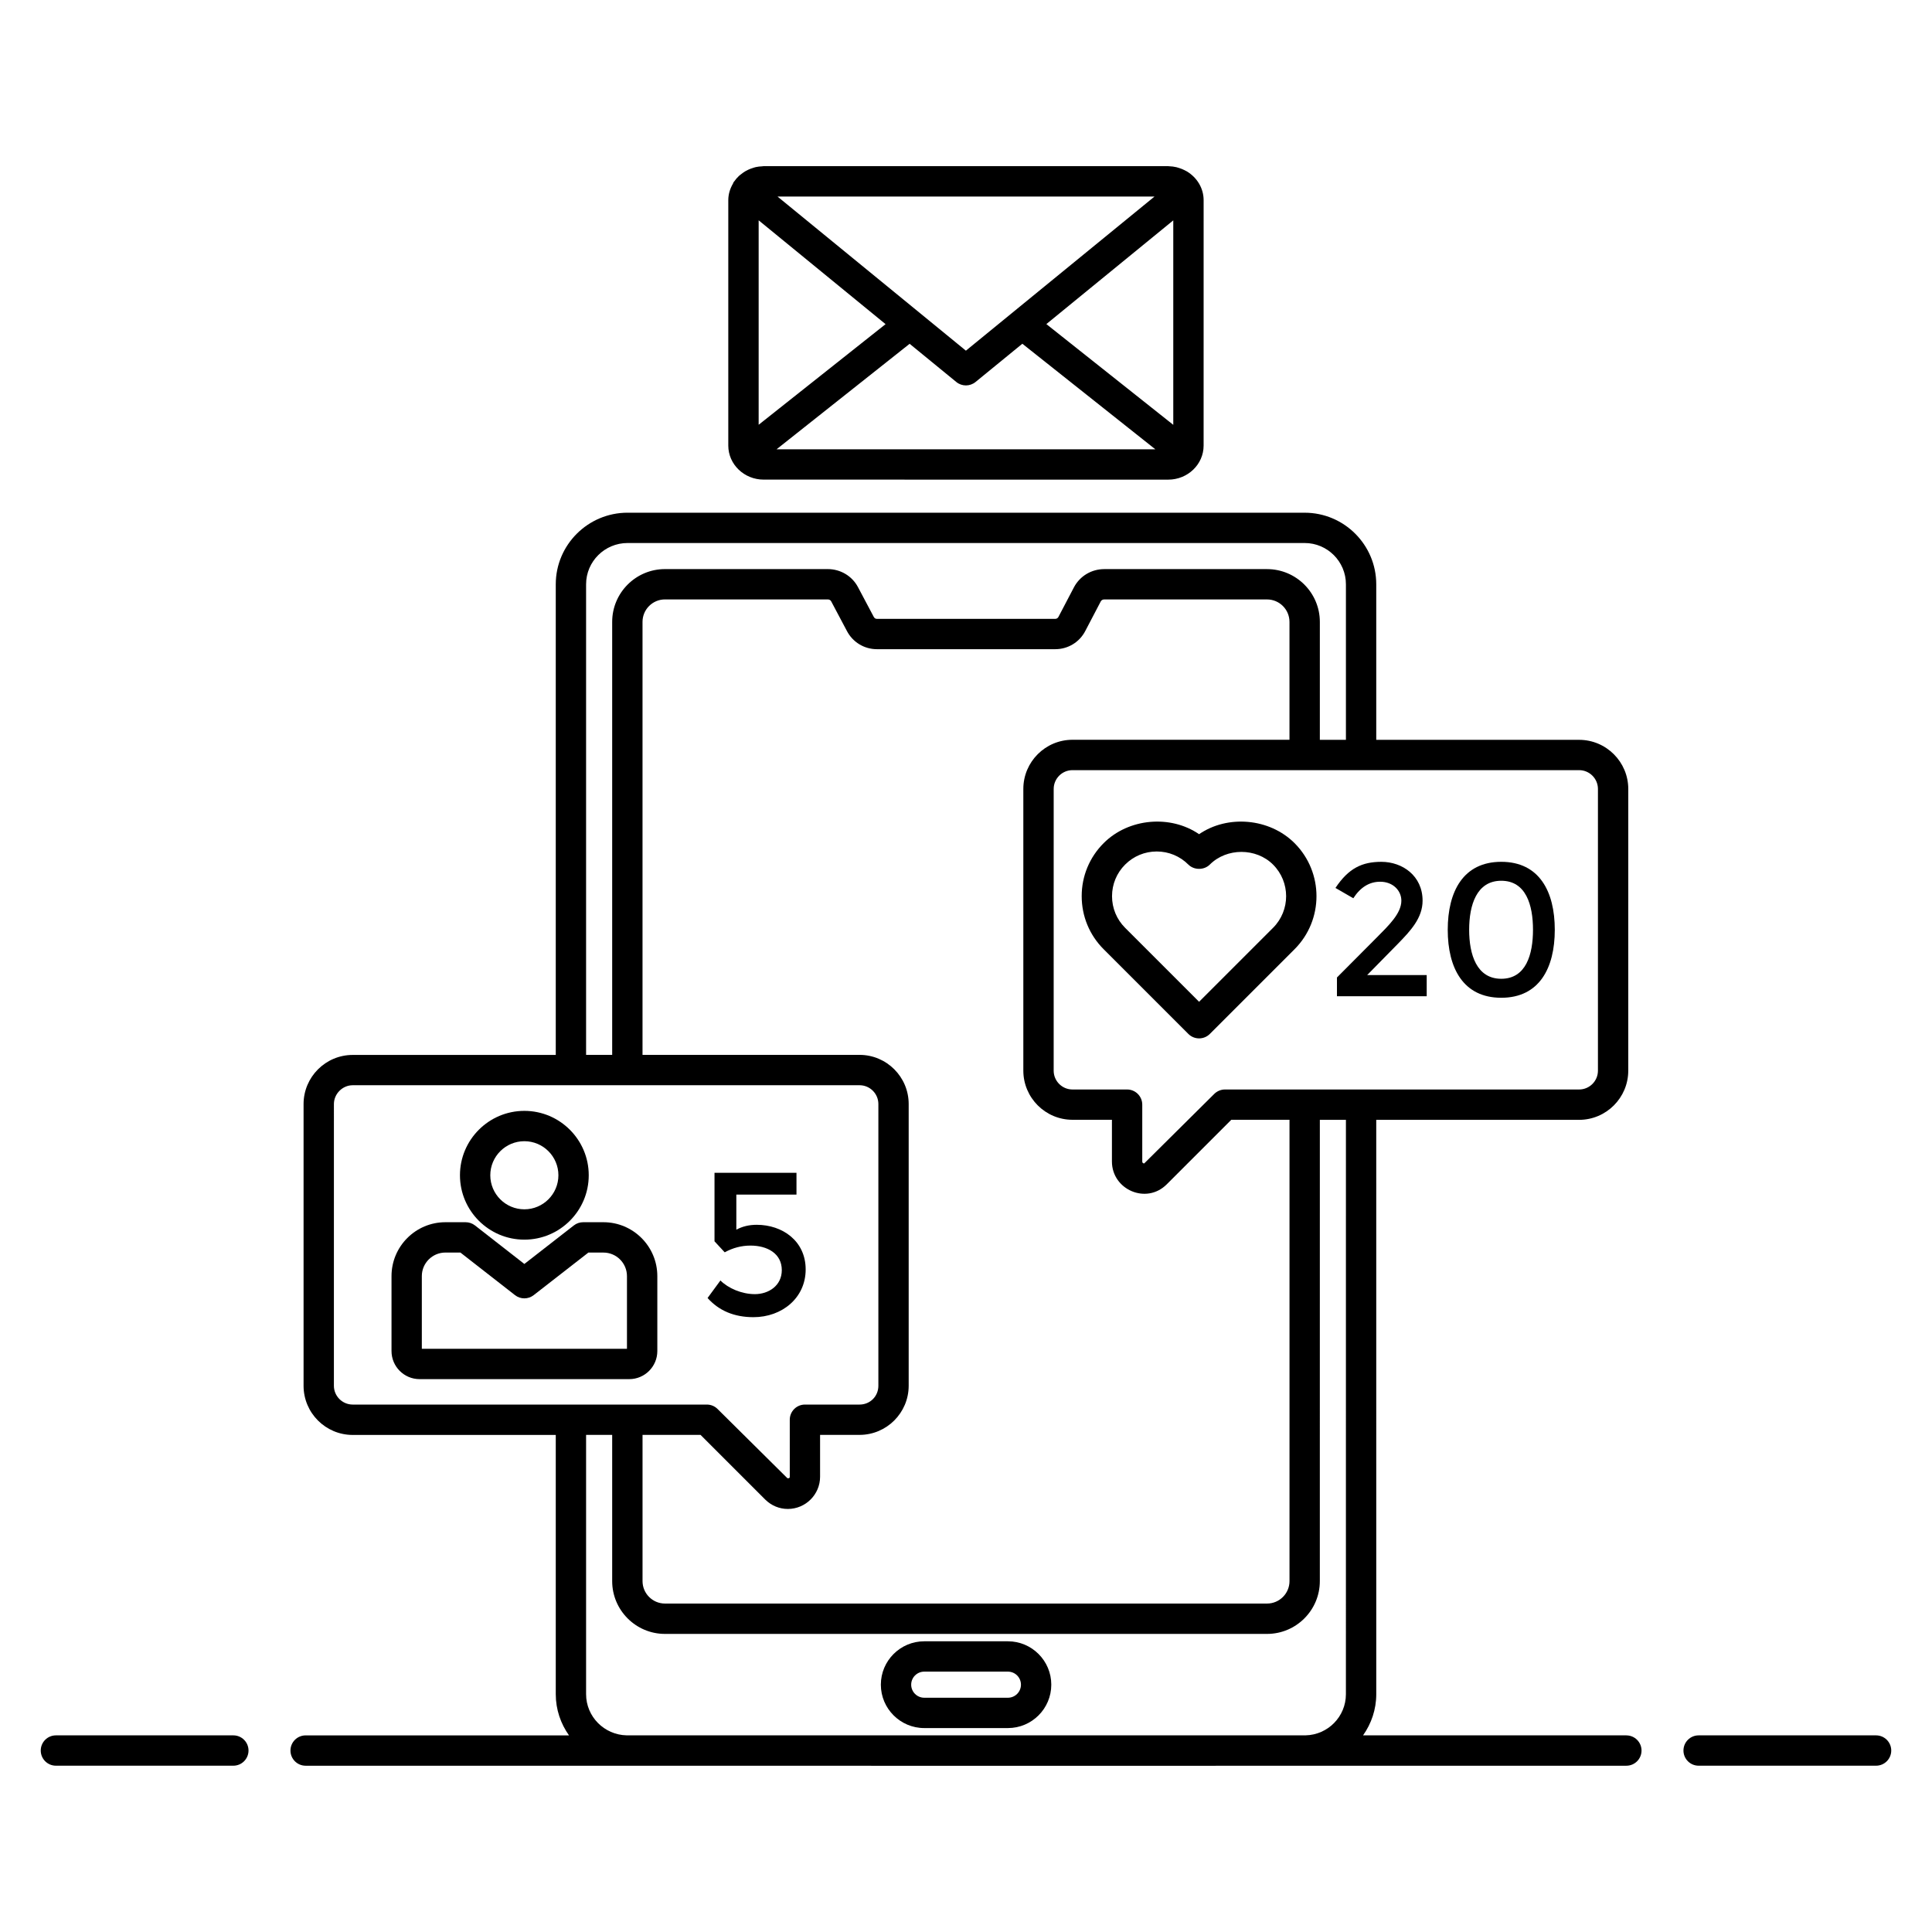 <?xml version="1.0" encoding="UTF-8"?>
<!-- Uploaded to: ICON Repo, www.iconrepo.com, Generator: ICON Repo Mixer Tools -->
<svg fill="#000000" width="800px" height="800px" version="1.1" viewBox="144 144 512 512" xmlns="http://www.w3.org/2000/svg">
 <g>
  <path d="m641.18 603.89h-47.027c-2.219 0-4.019 1.801-4.019 4.019s1.801 4.019 4.019 4.019h47.027c2.219 0 4.019-1.801 4.019-4.019s-1.801-4.019-4.019-4.019z"/>
  <path d="m205.84 603.89h-47.023c-2.219 0-4.019 1.801-4.019 4.019s1.801 4.019 4.019 4.019h47.023c2.219 0 4.019-1.801 4.019-4.019s-1.801-4.019-4.019-4.019z"/>
  <path d="m575 603.89h-69.777c2.188-3.094 3.5-6.844 3.5-10.91l-0.004-152.21h53.758c7.18 0 13.027-5.844 13.027-13.023l0.004-74.66c0-7.18-5.848-13.023-13.027-13.023h-53.762v-41.215c0-10.461-8.512-18.973-18.969-18.973l-179.44-0.004c-10.488 0-19.027 8.512-19.027 18.973v124.72l-53.812 0.004c-7.18 0-13.023 5.844-13.023 13.023v74.66c0 7.18 5.84 13.023 13.023 13.023h53.812v68.711c0 4.066 1.316 7.82 3.508 10.91h-69.797c-2.219 0-4.019 1.801-4.019 4.019s1.801 4.019 4.019 4.019c212.4 0.02 262.73 0.023 265.02 0.023-3.516-0.004-100.42-0.02 84.988-0.023 2.219 0 4.019-1.801 4.019-4.019s-1.801-4.019-4.019-4.019zm-275.68-305.05c0-6.031 4.93-10.934 10.984-10.934h179.45c6.023 0 10.93 4.906 10.93 10.934v41.215h-6.91v-31.246c0-7.711-6.277-13.988-13.992-13.988h-43.145c-3.367 0-6.426 1.82-8.008 4.781l-4.137 7.898c-0.164 0.305-0.48 0.504-0.828 0.504h-47.273c-0.371 0-0.652-0.176-0.844-0.543l-4.188-7.894c-1.566-2.93-4.625-4.75-7.992-4.75h-43.148c-7.711 0-13.984 6.277-13.984 13.988v114.75h-6.914zm128.9 141.92h10.453v11.043c0 7.469 9.105 11.48 14.523 6.059l17.102-17.102h15.434v122.25c0 3.277-2.668 5.949-5.949 5.949h-159.56c-3.277 0-5.945-2.668-5.945-5.949v-38.75h15.375l17.18 17.18c1.613 1.578 3.723 2.449 5.945 2.449 4.715 0 8.551-3.832 8.551-8.535v-11.094h10.457c7.18 0 13.023-5.844 13.023-13.023v-74.66c0-7.18-5.84-13.023-13.023-13.023h-57.512v-114.75c0-3.277 2.668-5.949 5.945-5.949h43.148c0.387 0 0.742 0.195 0.895 0.488l4.16 7.844c1.543 2.992 4.602 4.856 7.965 4.856h47.273c3.371 0 6.422-1.859 7.957-4.836l4.109-7.848c0.164-0.305 0.52-0.5 0.906-0.5h43.145c3.281 0 5.949 2.668 5.949 5.949v31.246l-57.508-0.004c-7.18 0-13.023 5.844-13.023 13.023v74.66c0.004 7.18 5.844 13.023 13.023 13.023zm-190.75 75.465c-2.746 0-4.984-2.238-4.984-4.984l0.004-74.66c0-2.703 2.281-4.984 4.984-4.984h134.32c2.746 0 4.984 2.238 4.984 4.984v74.66c0 2.797-2.188 4.984-4.984 4.984h-14.477c-2.219 0-4.019 1.801-4.019 4.019v15.113c0 0.398-0.32 0.441-0.625 0.387l-18.508-18.344c-0.754-0.754-1.773-1.176-2.844-1.176h-93.848zm263.21 76.75c0 5.949-4.781 10.781-10.695 10.91h-179.91c-5.945-0.129-10.754-4.961-10.754-10.91v-68.711h6.914v38.75c0 7.711 6.277 13.988 13.984 13.988h159.56c7.715 0 13.992-6.277 13.992-13.988l0.004-122.25h6.91zm-10.926-160.25h-21.121c-1.066 0-2.09 0.426-2.844 1.176l-18.57 18.426s-0.508-0.008-0.508-0.52v-15.062c0-2.219-1.801-4.019-4.019-4.019h-14.473c-2.746 0-4.984-2.238-4.984-4.984l0.004-74.66c0-2.746 2.234-4.984 4.984-4.984h134.26c2.746 0 4.988 2.238 4.988 4.984v74.66c0 2.746-2.238 4.984-4.988 4.984z"/>
  <path d="m411.11 578.96h-22.176c-6.34 0-11.5 5.156-11.5 11.496 0 6.34 5.16 11.5 11.5 11.5h22.176c6.34 0 11.492-5.156 11.492-11.5 0-6.336-5.152-11.496-11.492-11.496zm0 14.957h-22.176c-1.906 0-3.461-1.551-3.461-3.461 0-1.906 1.555-3.457 3.461-3.457h22.176c1.906 0 3.453 1.551 3.453 3.457 0 1.91-1.547 3.461-3.453 3.461z"/>
  <path d="m461.77 365.07c-7.578-5.199-18.652-4.266-25.285 2.363-3.758 3.758-5.832 8.754-5.824 14.066 0 5.312 2.066 10.309 5.824 14.062l22.445 22.445c0.785 0.785 1.812 1.176 2.844 1.176s2.059-0.391 2.844-1.176l22.445-22.445c7.758-7.754 7.758-20.375 0-28.129-6.637-6.629-17.719-7.559-25.293-2.363zm19.602 24.812-19.602 19.602-19.602-19.602c-2.238-2.238-3.469-5.215-3.469-8.379 0-3.168 1.23-6.141 3.469-8.379 2.238-2.238 5.215-3.473 8.379-3.473 3.168 0 6.141 1.234 8.379 3.473 1.508 1.508 4.176 1.508 5.684 0 4.481-4.481 12.277-4.481 16.758 0 4.625 4.617 4.625 12.133 0.004 16.758z"/>
  <path d="m514.48 394.09c3.359-3.441 6.519-6.828 6.519-11.395 0-6.606-5.348-10.301-10.922-10.301-5.094 0-8.676 1.676-12.168 6.918l4.731 2.734c1.891-2.918 4.258-4.379 7.113-4.379 3.434 0 5.621 2.379 5.621 5.023 0 3.414-3.445 6.637-6.516 9.754l-10.551 10.598v4.977h23.785v-5.621h-15.773z"/>
  <path d="m541.85 372.39c-10.074 0-14.184 7.867-14.184 18.012 0 10.176 4.129 18.016 14.184 18.016 10.055 0 14.184-7.84 14.184-18.016 0-10.148-4.109-18.012-14.184-18.012zm0 30.996c-6.539 0-8.508-6.445-8.508-12.988 0-6.539 1.969-12.988 8.508-12.988 6.566 0 8.41 6.453 8.41 12.988 0 6.555-1.855 12.988-8.41 12.988z"/>
  <path d="m282.96 472.52c9.41 0 17.062-7.656 17.062-17.062 0-9.41-7.652-17.066-17.062-17.066s-17.066 7.656-17.066 17.066c0 9.406 7.656 17.062 17.066 17.062zm0-26.09c4.977 0 9.023 4.047 9.023 9.027 0 4.977-4.047 9.023-9.023 9.023-4.977 0-9.027-4.047-9.027-9.023 0-4.981 4.051-9.027 9.027-9.027z"/>
  <path d="m303.91 467.9h-5.363c-0.895 0-1.766 0.297-2.469 0.848l-13.117 10.215-13.09-10.211c-0.707-0.551-1.574-0.852-2.469-0.852h-5.371c-7.871 0-14.277 6.402-14.277 14.277v19.867c0 4.102 3.336 7.441 7.438 7.441h55.566c4.102 0 7.438-3.336 7.438-7.441v-19.867c-0.004-7.875-6.41-14.277-14.285-14.277zm6.242 33.543h-54.363v-19.266c0-3.438 2.801-6.238 6.238-6.238h3.988l14.469 11.289c1.445 1.133 3.484 1.137 4.941 0.004l14.504-11.289h3.984c3.438 0 6.238 2.797 6.238 6.238z"/>
  <path d="m344.05 486.96c-3.477 0-7.066-1.547-9.129-3.621l-3.406 4.644c3.027 3.387 7.082 5.082 12.16 5.082 7.562 0 13.836-5.094 13.836-12.645 0-7.543-6.144-11.836-12.969-11.836-2.019 0-3.82 0.43-5.406 1.297v-9.297h15.941v-5.781h-21.723v18.156l2.703 2.918c2.16-1.188 4.438-1.785 6.836-1.785 4.418 0 8.293 2.074 8.293 6.512-0.004 4.141-3.531 6.356-7.137 6.356z"/>
  <path d="m453.59 271.11c5.172 0 9.379-4.047 9.379-9.02l0.004-65.027c0-3.227-1.785-6.039-4.441-7.637-0.219-0.129-0.441-0.238-0.672-0.352-0.438-0.219-0.891-0.398-1.367-0.547-0.238-0.074-0.469-0.156-0.715-0.215-0.648-0.152-1.32-0.242-2.016-0.258-0.066 0-0.125-0.023-0.195-0.023h-107.2c-0.125 0-0.242 0.039-0.363 0.043-0.59 0.023-1.168 0.09-1.727 0.211-0.273 0.059-0.531 0.156-0.797 0.238-0.418 0.133-0.82 0.281-1.207 0.465-0.258 0.121-0.508 0.25-0.758 0.395-0.391 0.23-0.754 0.496-1.105 0.777-0.195 0.156-0.398 0.289-0.578 0.461-0.473 0.441-0.891 0.93-1.258 1.461-0.051 0.07-0.117 0.121-0.164 0.191-0.082 0.125-0.098 0.266-0.168 0.395-0.766 1.305-1.238 2.789-1.238 4.391v65.023c0 4.977 4.207 9.02 9.379 9.02zm-103.8-8.039 35.27-27.961 12.375 10.125c0.738 0.605 1.645 0.906 2.543 0.906 0.898 0 1.805-0.305 2.543-0.906l12.41-10.141 35.246 27.977zm105.14-60.672v54.188l-33.637-26.699zm-4.969-6.316-49.988 40.848-49.93-40.848zm-104.91 6.305 33.633 27.516-33.633 26.664z"/>
 </g>
</svg>